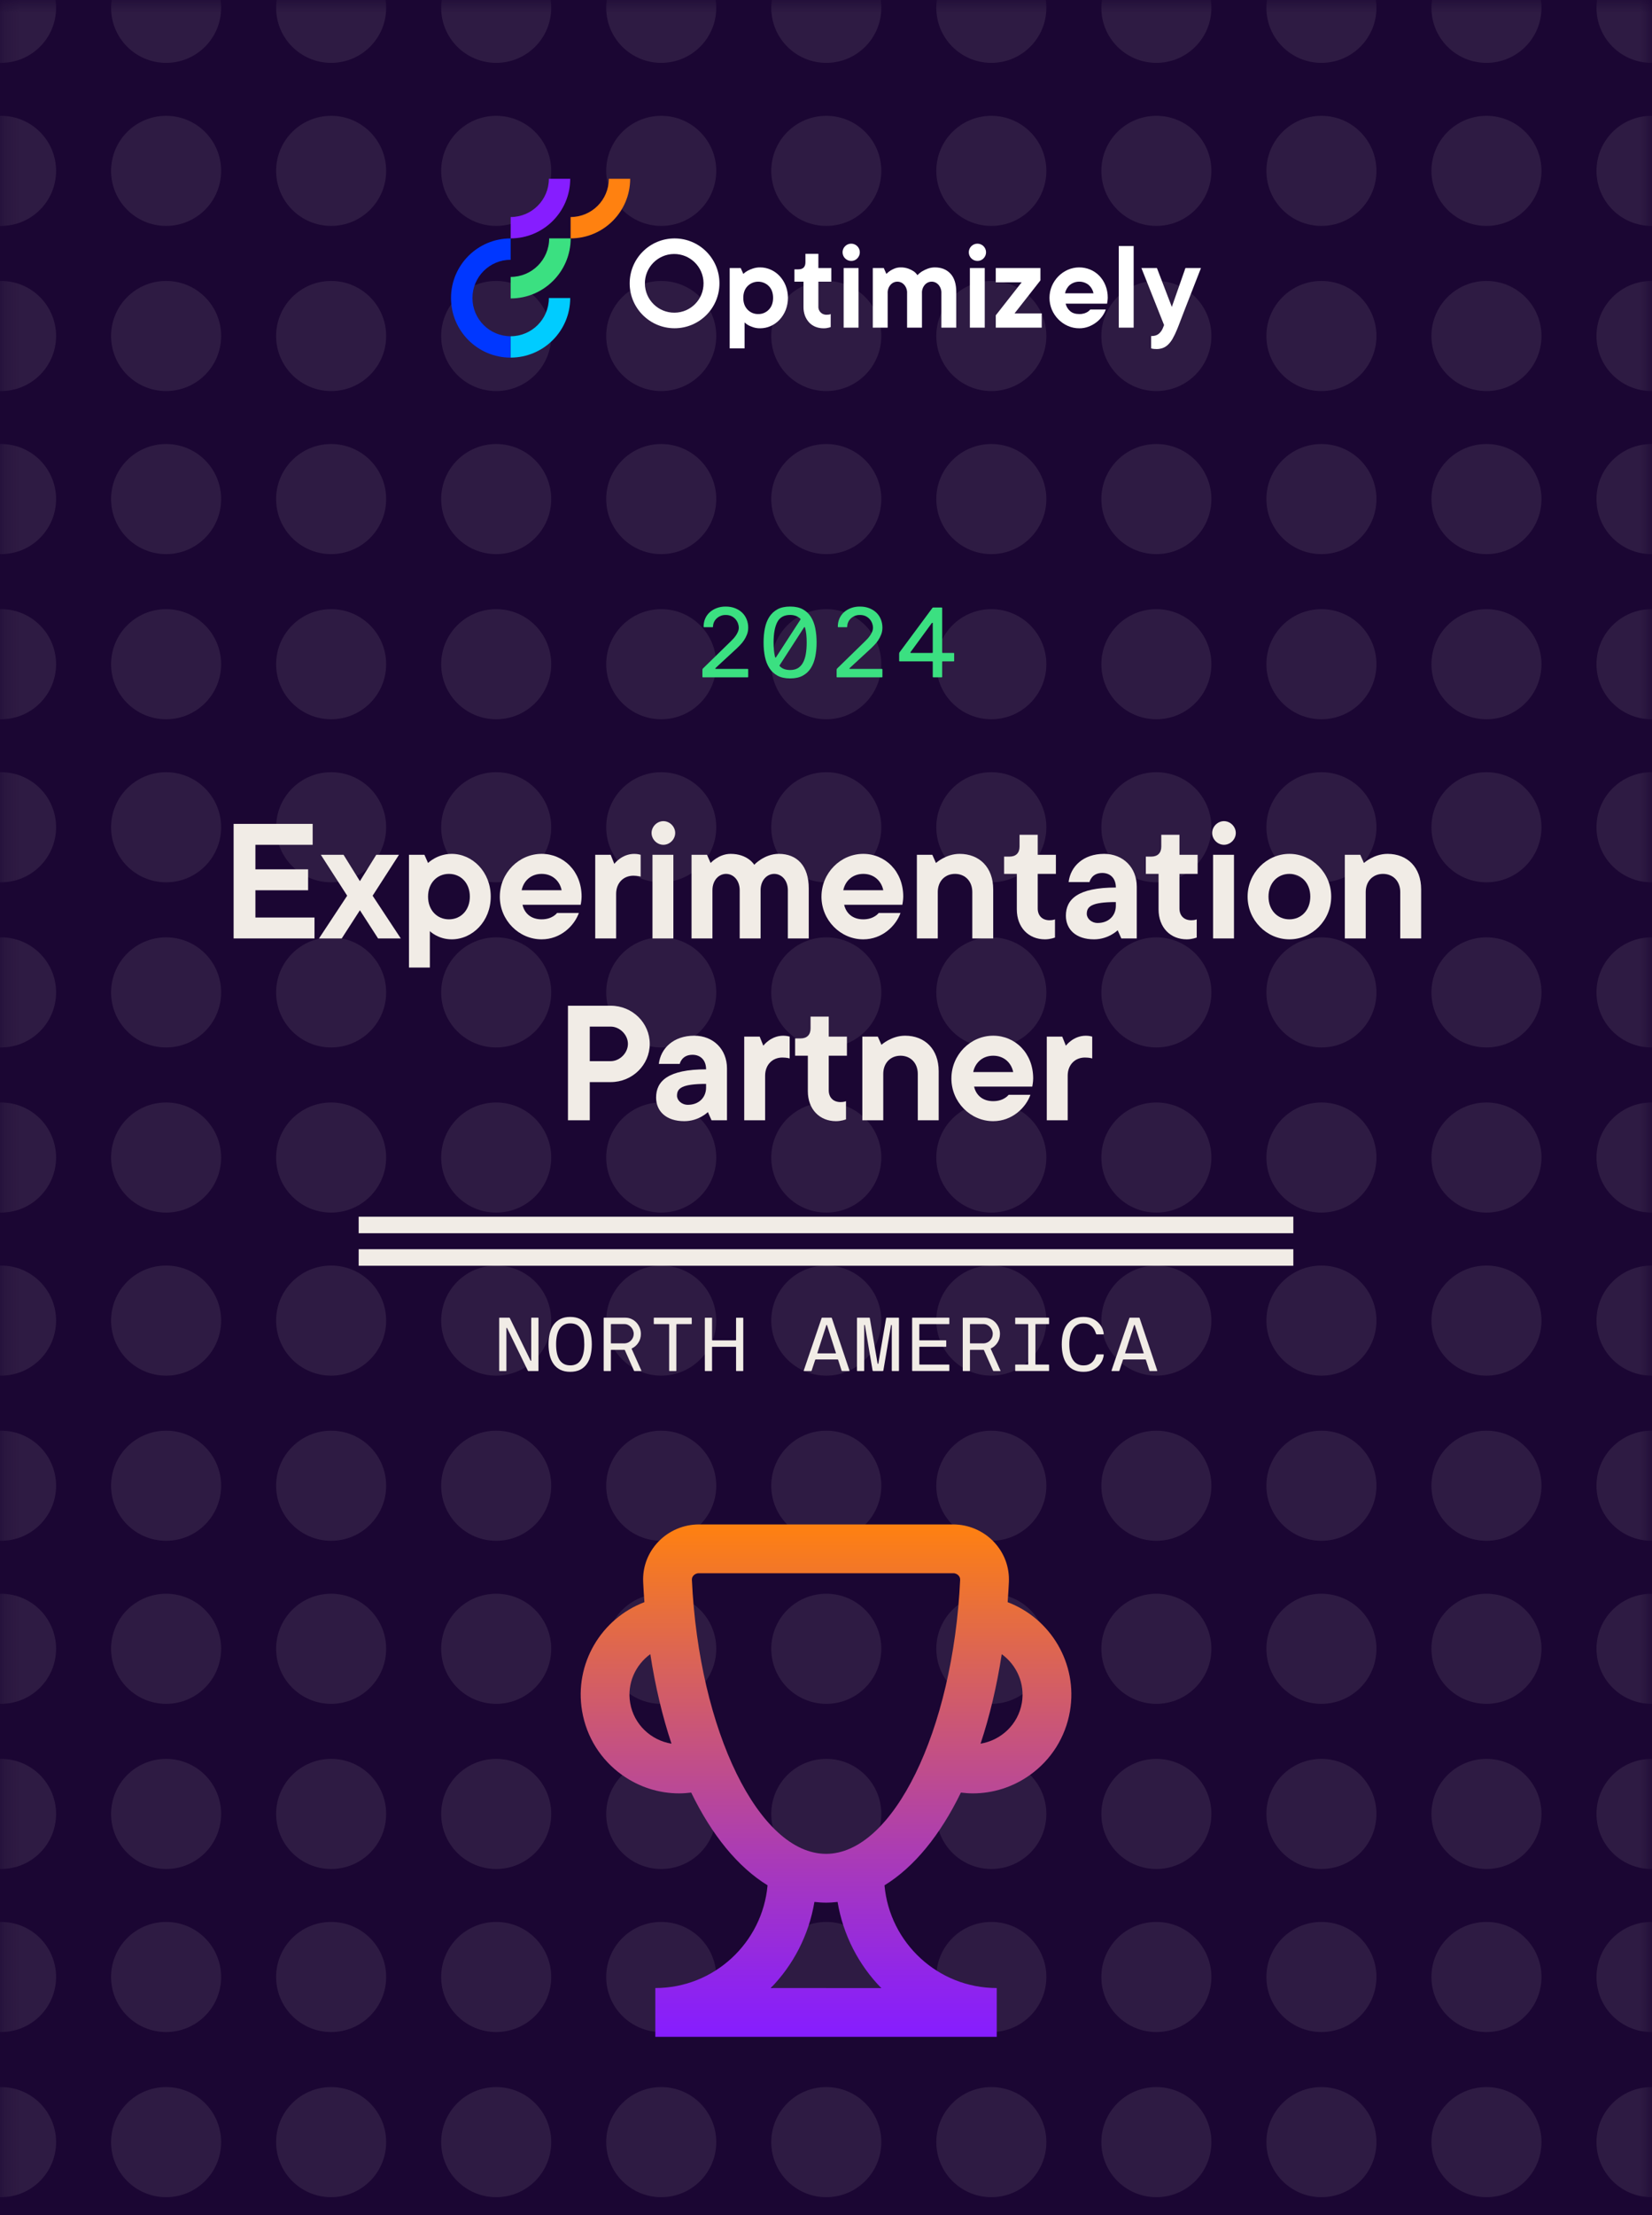 <?xml version="1.0" encoding="UTF-8"?><svg id="a" xmlns="http://www.w3.org/2000/svg" xmlns:xlink="http://www.w3.org/1999/xlink" viewBox="0 0 100 134"><rect x="0" y="0" width="100" height="134" fill="#333333" stroke="none"/><defs><linearGradient id="c" x1="50" y1="0" x2="50" y2="134" gradientTransform="translate(100 134) rotate(-180)" gradientUnits="userSpaceOnUse"><stop offset=".434" stop-color="#231f20"/><stop offset=".491" stop-color="#302c2d"/><stop offset=".598" stop-color="#535050"/><stop offset=".743" stop-color="#8b898a"/><stop offset=".919" stop-color="#d8d8d8"/><stop offset="1" stop-color="#fff"/></linearGradient><mask id="b" x="-3.266" y="-22.712" width="106.566" height="175.615" maskUnits="userSpaceOnUse"><rect x="0" width="100" height="134" transform="translate(100 134) rotate(180)" fill="url(#c)" stroke-width="0"/></mask><linearGradient id="d" x1="50" y1="123.222" x2="50" y2="92.222" gradientUnits="userSpaceOnUse"><stop offset="0" stop-color="#861dff"/><stop offset=".116" stop-color="#9025ea"/><stop offset=".353" stop-color="#aa3bb6"/><stop offset=".687" stop-color="#d45e63"/><stop offset="1" stop-color="#ff8110"/></linearGradient></defs><rect x="0" width="100" height="134" transform="translate(100 134) rotate(180)" fill="#1b0633" stroke-width="0"/><g mask="url(#b)"><g opacity=".1"><circle cx=".064" cy=".473" r="3.33" fill="#e5e0d7" stroke-width="0"/><circle cx="10.055" cy=".473" r="3.33" fill="#e5e0d7" stroke-width="0"/><circle cx="20.045" cy=".473" r="3.33" fill="#e5e0d7" stroke-width="0"/><circle cx="30.036" cy=".473" r="3.33" fill="#e5e0d7" stroke-width="0"/><circle cx="40.026" cy=".473" r="3.33" fill="#e5e0d7" stroke-width="0"/><circle cx=".064" cy="10.337" r="3.33" fill="#e5e0d7" stroke-width="0"/><circle cx=".064" cy="20.327" r="3.33" fill="#e5e0d7" stroke-width="0"/><circle cx="10.055" cy="10.337" r="3.33" fill="#e5e0d7" stroke-width="0"/><circle cx="20.045" cy="10.337" r="3.33" fill="#e5e0d7" stroke-width="0"/><circle cx="10.055" cy="20.327" r="3.33" fill="#e5e0d7" stroke-width="0"/><circle cx="20.045" cy="20.327" r="3.33" fill="#e5e0d7" stroke-width="0"/><circle cx="30.036" cy="10.337" r="3.33" fill="#e5e0d7" stroke-width="0"/><circle cx="40.026" cy="10.337" r="3.33" fill="#e5e0d7" stroke-width="0"/><circle cx="30.036" cy="20.327" r="3.33" fill="#e5e0d7" stroke-width="0"/><circle cx="40.026" cy="20.327" r="3.33" fill="#e5e0d7" stroke-width="0"/><circle cx=".064" cy="30.192" r="3.33" fill="#e5e0d7" stroke-width="0"/><circle cx=".064" cy="40.182" r="3.33" fill="#e5e0d7" stroke-width="0"/><circle cx="10.055" cy="30.192" r="3.33" fill="#e5e0d7" stroke-width="0"/><circle cx="20.045" cy="30.192" r="3.33" fill="#e5e0d7" stroke-width="0"/><circle cx="10.055" cy="40.182" r="3.33" fill="#e5e0d7" stroke-width="0"/><circle cx="20.045" cy="40.182" r="3.33" fill="#e5e0d7" stroke-width="0"/><circle cx="30.036" cy="30.192" r="3.33" fill="#e5e0d7" stroke-width="0"/><circle cx="40.026" cy="30.192" r="3.33" fill="#e5e0d7" stroke-width="0"/><circle cx="30.036" cy="40.182" r="3.33" fill="#e5e0d7" stroke-width="0"/><circle cx="40.026" cy="40.182" r="3.33" fill="#e5e0d7" stroke-width="0"/><circle cx=".064" cy="50.046" r="3.33" fill="#e5e0d7" stroke-width="0"/><circle cx="10.055" cy="50.046" r="3.33" fill="#e5e0d7" stroke-width="0"/><circle cx="20.045" cy="50.046" r="3.33" fill="#e5e0d7" stroke-width="0"/><circle cx="30.036" cy="50.046" r="3.33" fill="#e5e0d7" stroke-width="0"/><circle cx="40.026" cy="50.046" r="3.33" fill="#e5e0d7" stroke-width="0"/><circle cx="50.017" cy=".473" r="3.33" fill="#e5e0d7" stroke-width="0"/><circle cx="60.008" cy=".473" r="3.33" fill="#e5e0d7" stroke-width="0"/><circle cx="69.998" cy=".473" r="3.33" fill="#e5e0d7" stroke-width="0"/><circle cx="79.989" cy=".473" r="3.33" fill="#e5e0d7" stroke-width="0"/><circle cx="89.979" cy=".473" r="3.33" fill="#e5e0d7" stroke-width="0"/><circle cx="50.017" cy="10.337" r="3.33" fill="#e5e0d7" stroke-width="0"/><circle cx="60.008" cy="10.337" r="3.33" fill="#e5e0d7" stroke-width="0"/><circle cx="50.017" cy="20.327" r="3.33" fill="#e5e0d7" stroke-width="0"/><circle cx="60.008" cy="20.327" r="3.33" fill="#e5e0d7" stroke-width="0"/><circle cx="69.998" cy="10.337" r="3.33" fill="#e5e0d7" stroke-width="0"/><circle cx="79.989" cy="10.337" r="3.33" fill="#e5e0d7" stroke-width="0"/><circle cx="69.998" cy="20.327" r="3.33" fill="#e5e0d7" stroke-width="0"/><circle cx="79.989" cy="20.327" r="3.33" fill="#e5e0d7" stroke-width="0"/><circle cx="89.979" cy="10.337" r="3.33" fill="#e5e0d7" stroke-width="0"/><circle cx="89.979" cy="20.327" r="3.33" fill="#e5e0d7" stroke-width="0"/><circle cx="50.017" cy="30.192" r="3.33" fill="#e5e0d7" stroke-width="0"/><circle cx="60.008" cy="30.192" r="3.33" fill="#e5e0d7" stroke-width="0"/><circle cx="50.017" cy="40.182" r="3.33" fill="#e5e0d7" stroke-width="0"/><circle cx="60.008" cy="40.182" r="3.33" fill="#e5e0d7" stroke-width="0"/><circle cx="69.998" cy="30.192" r="3.33" fill="#e5e0d7" stroke-width="0"/><circle cx="79.989" cy="30.192" r="3.33" fill="#e5e0d7" stroke-width="0"/><circle cx="69.998" cy="40.182" r="3.33" fill="#e5e0d7" stroke-width="0"/><circle cx="79.989" cy="40.182" r="3.33" fill="#e5e0d7" stroke-width="0"/><circle cx="89.979" cy="30.192" r="3.33" fill="#e5e0d7" stroke-width="0"/><circle cx="89.979" cy="40.182" r="3.33" fill="#e5e0d7" stroke-width="0"/><circle cx="50.017" cy="50.046" r="3.33" fill="#e5e0d7" stroke-width="0"/><circle cx="60.008" cy="50.046" r="3.33" fill="#e5e0d7" stroke-width="0"/><circle cx="69.998" cy="50.046" r="3.33" fill="#e5e0d7" stroke-width="0"/><circle cx="79.989" cy="50.046" r="3.33" fill="#e5e0d7" stroke-width="0"/><circle cx="89.979" cy="50.046" r="3.33" fill="#e5e0d7" stroke-width="0"/><circle cx=".064" cy="60.037" r="3.33" fill="#e5e0d7" stroke-width="0"/><circle cx=".064" cy="70.027" r="3.33" fill="#e5e0d7" stroke-width="0"/><circle cx="10.055" cy="60.037" r="3.33" fill="#e5e0d7" stroke-width="0"/><circle cx="20.045" cy="60.037" r="3.33" fill="#e5e0d7" stroke-width="0"/><circle cx="10.055" cy="70.027" r="3.33" fill="#e5e0d7" stroke-width="0"/><circle cx="20.045" cy="70.027" r="3.33" fill="#e5e0d7" stroke-width="0"/><circle cx="30.036" cy="60.037" r="3.33" fill="#e5e0d7" stroke-width="0"/><circle cx="40.026" cy="60.037" r="3.33" fill="#e5e0d7" stroke-width="0"/><circle cx="30.036" cy="70.027" r="3.33" fill="#e5e0d7" stroke-width="0"/><circle cx="40.026" cy="70.027" r="3.33" fill="#e5e0d7" stroke-width="0"/><circle cx=".064" cy="79.891" r="3.33" fill="#e5e0d7" stroke-width="0"/><circle cx=".064" cy="89.882" r="3.33" fill="#e5e0d7" stroke-width="0"/><circle cx="10.055" cy="79.891" r="3.33" fill="#e5e0d7" stroke-width="0"/><circle cx="20.045" cy="79.891" r="3.33" fill="#e5e0d7" stroke-width="0"/><circle cx="10.055" cy="89.882" r="3.33" fill="#e5e0d7" stroke-width="0"/><circle cx="20.045" cy="89.882" r="3.33" fill="#e5e0d7" stroke-width="0"/><circle cx="30.036" cy="79.891" r="3.33" fill="#e5e0d7" stroke-width="0"/><circle cx="40.026" cy="79.891" r="3.33" fill="#e5e0d7" stroke-width="0"/><circle cx="30.036" cy="89.882" r="3.33" fill="#e5e0d7" stroke-width="0"/><circle cx="40.026" cy="89.882" r="3.33" fill="#e5e0d7" stroke-width="0"/><circle cx=".064" cy="99.746" r="3.33" fill="#e5e0d7" stroke-width="0"/><circle cx=".064" cy="109.737" r="3.33" fill="#e5e0d7" stroke-width="0"/><circle cx="10.055" cy="99.746" r="3.33" fill="#e5e0d7" stroke-width="0"/><circle cx="20.045" cy="99.746" r="3.33" fill="#e5e0d7" stroke-width="0"/><circle cx="10.055" cy="109.737" r="3.33" fill="#e5e0d7" stroke-width="0"/><circle cx="20.045" cy="109.737" r="3.33" fill="#e5e0d7" stroke-width="0"/><circle cx="30.036" cy="99.746" r="3.33" fill="#e5e0d7" stroke-width="0"/><circle cx="40.026" cy="99.746" r="3.33" fill="#e5e0d7" stroke-width="0"/><circle cx="30.036" cy="109.737" r="3.33" fill="#e5e0d7" stroke-width="0"/><circle cx="40.026" cy="109.737" r="3.33" fill="#e5e0d7" stroke-width="0"/><circle cx=".064" cy="119.601" r="3.33" fill="#e5e0d7" stroke-width="0"/><circle cx=".064" cy="129.591" r="3.33" fill="#e5e0d7" stroke-width="0"/><circle cx="10.055" cy="119.601" r="3.33" fill="#e5e0d7" stroke-width="0"/><circle cx="20.045" cy="119.601" r="3.33" fill="#e5e0d7" stroke-width="0"/><circle cx="10.055" cy="129.591" r="3.33" fill="#e5e0d7" stroke-width="0"/><circle cx="20.045" cy="129.591" r="3.33" fill="#e5e0d7" stroke-width="0"/><circle cx="30.036" cy="119.601" r="3.33" fill="#e5e0d7" stroke-width="0"/><circle cx="40.026" cy="119.601" r="3.33" fill="#e5e0d7" stroke-width="0"/><circle cx="30.036" cy="129.591" r="3.33" fill="#e5e0d7" stroke-width="0"/><circle cx="40.026" cy="129.591" r="3.33" fill="#e5e0d7" stroke-width="0"/><circle cx="50.017" cy="60.037" r="3.33" fill="#e5e0d7" stroke-width="0"/><circle cx="60.008" cy="60.037" r="3.33" fill="#e5e0d7" stroke-width="0"/><circle cx="50.017" cy="70.027" r="3.33" fill="#e5e0d7" stroke-width="0"/><circle cx="60.008" cy="70.027" r="3.33" fill="#e5e0d7" stroke-width="0"/><circle cx="69.998" cy="60.037" r="3.33" fill="#e5e0d7" stroke-width="0"/><circle cx="79.989" cy="60.037" r="3.33" fill="#e5e0d7" stroke-width="0"/><circle cx="69.998" cy="70.027" r="3.33" fill="#e5e0d7" stroke-width="0"/><circle cx="79.989" cy="70.027" r="3.33" fill="#e5e0d7" stroke-width="0"/><circle cx="89.979" cy="60.037" r="3.33" fill="#e5e0d7" stroke-width="0"/><circle cx="89.979" cy="70.027" r="3.33" fill="#e5e0d7" stroke-width="0"/><circle cx="50.017" cy="79.891" r="3.33" fill="#e5e0d7" stroke-width="0"/><circle cx="60.008" cy="79.891" r="3.33" fill="#e5e0d7" stroke-width="0"/><circle cx="50.017" cy="89.882" r="3.33" fill="#e5e0d7" stroke-width="0"/><circle cx="60.008" cy="89.882" r="3.33" fill="#e5e0d7" stroke-width="0"/><circle cx="69.998" cy="79.891" r="3.33" fill="#e5e0d7" stroke-width="0"/><circle cx="79.989" cy="79.891" r="3.33" fill="#e5e0d7" stroke-width="0"/><circle cx="69.998" cy="89.882" r="3.33" fill="#e5e0d7" stroke-width="0"/><circle cx="79.989" cy="89.882" r="3.33" fill="#e5e0d7" stroke-width="0"/><circle cx="89.979" cy="79.891" r="3.33" fill="#e5e0d7" stroke-width="0"/><circle cx="89.979" cy="89.882" r="3.33" fill="#e5e0d7" stroke-width="0"/><circle cx="50.017" cy="99.746" r="3.33" fill="#e5e0d7" stroke-width="0"/><circle cx="60.008" cy="99.746" r="3.33" fill="#e5e0d7" stroke-width="0"/><circle cx="50.017" cy="109.737" r="3.33" fill="#e5e0d7" stroke-width="0"/><circle cx="60.008" cy="109.737" r="3.33" fill="#e5e0d7" stroke-width="0"/><circle cx="69.998" cy="99.746" r="3.33" fill="#e5e0d7" stroke-width="0"/><circle cx="79.989" cy="99.746" r="3.33" fill="#e5e0d7" stroke-width="0"/><circle cx="69.998" cy="109.737" r="3.33" fill="#e5e0d7" stroke-width="0"/><circle cx="79.989" cy="109.737" r="3.33" fill="#e5e0d7" stroke-width="0"/><circle cx="89.979" cy="99.746" r="3.33" fill="#e5e0d7" stroke-width="0"/><circle cx="89.979" cy="109.737" r="3.33" fill="#e5e0d7" stroke-width="0"/><circle cx="50.017" cy="119.601" r="3.33" fill="#e5e0d7" stroke-width="0"/><circle cx="60.008" cy="119.601" r="3.33" fill="#e5e0d7" stroke-width="0"/><circle cx="50.017" cy="129.591" r="3.33" fill="#e5e0d7" stroke-width="0"/><circle cx="60.008" cy="129.591" r="3.33" fill="#e5e0d7" stroke-width="0"/><circle cx="69.998" cy="119.601" r="3.33" fill="#e5e0d7" stroke-width="0"/><circle cx="79.989" cy="119.601" r="3.33" fill="#e5e0d7" stroke-width="0"/><circle cx="69.998" cy="129.591" r="3.33" fill="#e5e0d7" stroke-width="0"/><circle cx="79.989" cy="129.591" r="3.33" fill="#e5e0d7" stroke-width="0"/><circle cx="89.979" cy="119.601" r="3.33" fill="#e5e0d7" stroke-width="0"/><circle cx="89.979" cy="129.591" r="3.33" fill="#e5e0d7" stroke-width="0"/><circle cx="99.97" cy=".473" r="3.33" fill="#e5e0d7" stroke-width="0"/><circle cx="99.97" cy="10.337" r="3.33" fill="#e5e0d7" stroke-width="0"/><circle cx="99.97" cy="20.327" r="3.33" fill="#e5e0d7" stroke-width="0"/><circle cx="99.97" cy="30.192" r="3.33" fill="#e5e0d7" stroke-width="0"/><circle cx="99.97" cy="40.182" r="3.33" fill="#e5e0d7" stroke-width="0"/><circle cx="99.97" cy="50.046" r="3.33" fill="#e5e0d7" stroke-width="0"/><circle cx="99.97" cy="60.037" r="3.33" fill="#e5e0d7" stroke-width="0"/><circle cx="99.97" cy="70.027" r="3.33" fill="#e5e0d7" stroke-width="0"/><circle cx="99.97" cy="79.891" r="3.33" fill="#e5e0d7" stroke-width="0"/><circle cx="99.97" cy="89.882" r="3.33" fill="#e5e0d7" stroke-width="0"/><circle cx="99.97" cy="99.746" r="3.33" fill="#e5e0d7" stroke-width="0"/><circle cx="99.97" cy="109.737" r="3.33" fill="#e5e0d7" stroke-width="0"/><circle cx="99.97" cy="119.601" r="3.33" fill="#e5e0d7" stroke-width="0"/><circle cx="99.97" cy="129.591" r="3.33" fill="#e5e0d7" stroke-width="0"/></g></g><path d="M30.912,16.753v1.302c2.005-.002,3.631-1.627,3.633-3.633h-1.302c-.001,1.287-1.044,2.329-2.331,2.331Z" fill="#3be081" stroke-width="0"/><path d="M30.912,20.342c-1.278,0-2.313-1.036-2.313-2.313s1.036-2.313,2.313-2.313v-1.292c-1.991-.003-3.608,1.609-3.611,3.6-.003,1.991,1.609,3.608,3.6,3.611.003,0,.007,0,.01,0v-1.292Z" fill="#0037ff" stroke-width="0"/><path d="M30.912,20.342v1.292c1.99-.002,3.603-1.615,3.605-3.605h-1.292c-.001,1.277-1.036,2.312-2.313,2.313Z" fill="#0cf" stroke-width="0"/><path d="M30.912,13.13v1.292c1.99-.002,3.603-1.615,3.605-3.605h-1.292c-.001,1.277-1.036,2.312-2.313,2.313Z" fill="#861dff" stroke-width="0"/><path d="M34.541,13.13v1.292c1.99-.002,3.603-1.615,3.605-3.605h-1.292c-.001,1.277-1.036,2.312-2.313,2.313Z" fill="#ff8110" stroke-width="0"/><path d="M44.171,16.216h.666l.157.353c.083-.076.175-.142.274-.196.103-.053.211-.098.321-.133.137-.043.28-.065.423-.063.222-.001.441.046.643.137.203.091.385.221.537.384.158.17.283.368.368.584.183.474.183.999,0,1.473-.086.216-.211.414-.368.584-.151.163-.334.293-.537.384-.202.091-.421.138-.643.137-.134.002-.268-.016-.396-.055-.101-.032-.199-.071-.294-.118-.091-.05-.175-.11-.251-.18v1.567h-.901v-4.859ZM45.895,18.999c.242.006.475-.091.643-.266.173-.178.259-.415.259-.713,0-.298-.086-.536-.259-.713-.354-.355-.929-.355-1.284-.001-0.0 0-.001.001-.001.001-.173.178-.259.415-.259.713s.086.535.259.713c.167.175.4.272.643.266h0Z" fill="#fff" stroke-width="0"/><path d="M49.853,19.861c-.168.002-.334-.029-.49-.09-.146-.058-.277-.148-.384-.263-.109-.118-.194-.257-.251-.407-.062-.171-.093-.351-.09-.533v-1.528h-.549v-.745h.235c.287,0,.431-.144.431-.431v-.509h.784v.862h.784v.823h-.784v1.489c-.021.261.174.489.435.51.025.002.05.002.075,0,.042,0,.076-.001.102-.004.024-.002.047-.006.071-.012.022-.005.043-.013.063-.023v.784c-.04.017-.082.03-.125.039-.1.028-.202.041-.306.039Z" fill="#fff" stroke-width="0"/><path d="M51.538,15.785c-.288.007-.528-.221-.535-.509s.221-.528.509-.535c.288-.007.528.221.535.509.004.143-.052.281-.153.382-.093.098-.222.153-.357.153ZM51.068,16.216h.901v3.605h-.901v-3.605Z" fill="#fff" stroke-width="0"/><path d="M52.831,16.216h.666l.157.353c.074-.074.155-.139.243-.196.084-.053.174-.097.266-.133.113-.043.232-.064.353-.063.16-.004.319.022.47.075.113.041.221.095.321.161.09.063.167.143.227.235.086-.091.184-.17.29-.235.107-.064.22-.118.337-.161.138-.051.284-.076.431-.075.392,0,.705.125.94.376.235.251.353.622.353,1.113v2.155h-.901v-2.077c.011-.189-.052-.374-.176-.517-.197-.227-.54-.252-.767-.056-.02.017-.038.036-.056.056-.124.143-.187.328-.176.517v2.077h-.901v-2.077c.011-.189-.052-.374-.176-.517-.197-.227-.54-.252-.767-.056-.02.017-.038.036-.056.056-.124.143-.187.328-.176.517v2.077h-.901v-3.605Z" fill="#fff" stroke-width="0"/><path d="M59.179,15.785c-.288.007-.528-.221-.535-.509s.221-.528.509-.535c.288-.007.528.221.535.509.004.143-.052.281-.153.382-.093.098-.222.153-.357.153ZM58.709,16.216h.901v3.605h-.901v-3.605Z" fill="#fff" stroke-width="0"/><path d="M60.276,19.077l1.567-1.998h-1.567v-.862h2.704v.745l-1.567,1.998h1.646v.862h-2.782v-.745Z" fill="#fff" stroke-width="0"/><path d="M65.331,19.861c-.239.001-.475-.048-.694-.145-.214-.095-.408-.229-.572-.396-.166-.169-.299-.367-.392-.584-.193-.459-.193-.976,0-1.434.093-.217.226-.415.392-.584.164-.167.358-.301.572-.396.433-.189.924-.193,1.36-.012.206.087.393.215.549.376.161.169.287.367.372.584.094.238.14.493.137.749,0,.041-.003.081-.008.121-.005.039-.01.077-.016.114-.005.042-.011.081-.016.118h-2.508c.039.173.133.33.267.447.136.12.321.18.556.18.102.003.204-.011.302-.039.073-.022.143-.054.208-.094.059-.039.112-.086.157-.141h.94c-.052.145-.125.283-.216.408-.099.138-.218.261-.353.364-.143.11-.302.198-.47.262-.181.069-.374.104-.568.102ZM66.193,17.745c-.039-.194-.139-.369-.286-.502-.336-.272-.816-.272-1.152,0-.147.132-.247.308-.286.502h1.724Z" fill="#fff" stroke-width="0"/><path d="M67.722,14.884h.901v4.937h-.901v-4.937Z" fill="#fff" stroke-width="0"/><path d="M69.994,21.115c-.042,0-.082-.001-.121-.004-.033-.002-.066-.006-.098-.012-.032-.004-.064-.012-.094-.023v-.745c.199,0,.351-.044.458-.133.108-.091.193-.206.247-.337l.078-.196-1.371-3.448h.94l.901,2.351.823-2.351h.94c-.256.658-.489,1.254-.698,1.787-.089.23-.176.455-.263.674-.086.219-.163.419-.231.6-.068.18-.125.331-.173.451-.047.12-.076.191-.086.212-.076.187-.163.369-.262.545-.075.134-.169.257-.278.364-.092.089-.201.159-.321.204-.126.044-.259.065-.392.063Z" fill="#fff" stroke-width="0"/><path d="M40.833,14.424c-1.501,0-2.717,1.217-2.717,2.717s1.217,2.717,2.717,2.717,2.717-1.217,2.717-2.717c0-1.501-1.217-2.717-2.717-2.717h-0ZM40.833,18.916c-.98.011-1.784-.774-1.796-1.754-.011-.98.774-1.784,1.754-1.796.98-.011,1.784.774,1.796,1.754 0.0.007 0.0.014 0.0.021.006.975-.78,1.769-1.755,1.775Z" fill="#fff" stroke-width="0"/><path d="M42.519,40.527c0-.008.002-.021.006-.039s.01-.031.018-.039l1.668-1.626c.032-.032.077-.077.135-.136.058-.058.115-.125.171-.201.056-.075.104-.158.144-.248.04-.09.06-.182.06-.273,0-.076-.016-.158-.048-.249-.032-.09-.08-.173-.144-.249s-.146-.139-.246-.189c-.1-.049-.22-.074-.36-.074-.116,0-.22.02-.312.061-.092.039-.172.092-.24.158-.068.066-.12.141-.156.225s-.054.172-.054.265c0,.021-.01.03-.03.03h-.51c-.02,0-.03-.01-.03-.03,0-.181.033-.345.099-.495s.159-.277.279-.384c.12-.106.261-.188.423-.249.162-.061.339-.09.531-.09.216,0,.409.033.579.102s.313.159.429.273c.116.113.205.248.267.404s.093.32.093.492c0,.152-.025.293-.075.42-.05.129-.11.244-.18.348-.07.104-.143.195-.219.273s-.14.143-.192.195l-1.32,1.218c-.008.009-.011.019-.009.03s.013.018.033.018h1.932c.02,0,.03.01.03.03v.45c0,.02-.01.029-.03.029h-2.712c-.02,0-.03-.01-.03-.029v-.42Z" fill="#3be081" stroke-width="0"/><path d="M49.431,38.865c0,.309-.027.595-.081.861-.054.266-.143.496-.267.692s-.288.349-.492.459c-.204.11-.458.165-.762.165-.304,0-.558-.055-.762-.165s-.369-.263-.495-.459-.216-.427-.27-.692c-.054-.267-.081-.553-.081-.861s.027-.596.081-.861c.054-.266.144-.496.27-.689.126-.194.291-.346.495-.457.204-.109.458-.164.762-.164.304,0,.558.055.762.164.204.111.368.263.492.457.124.193.213.424.267.689.054.266.081.553.081.861ZM46.827,38.865c0,.348.03.645.09.888.004.017.013.025.027.027s.025-.005.033-.021l1.476-2.275c.012-.02.01-.037-.006-.053-.164-.152-.37-.229-.618-.229-.368,0-.627.145-.777.432-.15.288-.225.698-.225,1.23ZM48.831,38.865c0-.18-.008-.344-.024-.492-.016-.148-.042-.284-.078-.408-.016-.035-.036-.037-.06-.006l-1.476,2.286c-.012.021-.01.038.006.054.148.156.358.234.63.234.184,0,.339-.037.465-.111s.229-.183.309-.326c.08-.145.138-.32.174-.525.036-.206.054-.441.054-.705Z" fill="#3be081" stroke-width="0"/><path d="M50.643,40.527c0-.008.002-.021.006-.039s.01-.031.018-.039l1.668-1.626c.032-.032.077-.077.135-.136.058-.058.115-.125.171-.201.056-.075.104-.158.144-.248.04-.09.06-.182.06-.273,0-.076-.016-.158-.048-.249-.032-.09-.08-.173-.144-.249s-.146-.139-.246-.189c-.1-.049-.22-.074-.36-.074-.116,0-.22.02-.312.061-.092.039-.172.092-.24.158-.068.066-.12.141-.156.225s-.054.172-.054.265c0,.021-.01.03-.03.03h-.51c-.02,0-.03-.01-.03-.03,0-.181.033-.345.099-.495s.159-.277.279-.384c.12-.106.261-.188.423-.249.162-.061.339-.09.531-.09.216,0,.409.033.579.102s.313.159.429.273c.116.113.205.248.267.404s.093.32.093.492c0,.152-.025.293-.075.42-.05.129-.11.244-.18.348-.07.104-.143.195-.219.273s-.14.143-.192.195l-1.32,1.218c-.008.009-.011.019-.009.03s.013.018.033.018h1.932c.02,0,.03.01.03.03v.45c0,.02-.01.029-.03.029h-2.712c-.02,0-.03-.01-.03-.029v-.42Z" fill="#3be081" stroke-width="0"/><path d="M57.002,36.753c.02,0,.03.011.03.03v2.688c0,.021.01.03.03.03h.666c.02,0,.03.011.03.03v.449c0,.021-.01.031-.03.031h-.666c-.02,0-.03.01-.03.029v.906c0,.02-.01.029-.03.029h-.51c-.02,0-.03-.01-.03-.029v-.906c0-.02-.01-.029-.03-.029h-1.974c-.02,0-.03-.011-.03-.031v-.42c0-.031.002-.053.006-.062s.008-.02.012-.027l1.992-2.688c.008-.016.018-.025.03-.027.012-.002.022-.003.03-.003h.504ZM55.112,39.459c-.008.008-.008.018,0,.027.008.01.018.015.03.015h1.29c.02,0,.03-.01.03-.03v-1.77c0-.016-.008-.023-.024-.023s-.028.006-.036.018l-1.29,1.764Z" fill="#3be081" stroke-width="0"/><path d="M60.995,96.927c.03-.401.056-.806.075-1.215.043-.91-.283-1.777-.916-2.441-.636-.666-1.53-1.048-2.454-1.048h-15.396c-.925,0-1.819.382-2.455,1.048-.634.664-.959,1.531-.916,2.44.019.41.045.814.075,1.215-2.615.992-4.258,3.727-3.773,6.586.267,1.574,1.13,2.951,2.433,3.876,1.023.727,2.22,1.106,3.449,1.106.24,0,.482-.02.723-.049,1.246,2.568,2.825,4.506,4.622,5.61-.31,3.478-3.237,6.215-6.794,6.215v2.952h20.667v-2.952c-3.557,0-6.484-2.736-6.794-6.214,1.798-1.105,3.377-3.043,4.624-5.611.241.029.481.049.721.049,1.229,0,2.426-.38,3.449-1.106,1.302-.925,2.166-2.301,2.433-3.876.484-2.858-1.158-5.593-3.771-6.585ZM38.145,103.019c-.198-1.172.317-2.294,1.22-2.949.3,1.952.734,3.769,1.282,5.417-1.241-.203-2.28-1.161-2.502-2.468ZM50,120.27h-3.345c1.365-1.397,2.308-3.201,2.644-5.21.232.026.466.044.702.044.235,0,.469-.018.7-.043.336,2.009,1.279,3.813,2.644,5.21h-3.345ZM50.001,112.151c-4.049,0-7.692-7.437-8.119-16.578-.006-.123.053-.212.103-.264.048-.05.153-.134.319-.134h15.396c.166,0,.27.084.318.134.05.053.109.141.103.265-.427,9.141-4.071,16.578-8.119,16.578ZM61.855,103.019c-.222,1.307-1.26,2.262-2.499,2.467.548-1.647.982-3.463,1.282-5.414.902.655,1.416,1.776,1.218,2.947Z" fill="url(#d)" stroke-width="0"/><path d="M14.141,49.842h4.786v1.265h-3.466v1.485h3.19v1.266h-3.19v1.649h3.576v1.266h-4.896v-6.931Z" fill="#f1ece6" stroke-width="0"/><path d="M21.016,54.188l-1.595-2.476h1.375l.99,1.595.99-1.595h1.375l-1.595,2.476,1.705,2.585h-1.375l-1.1-1.705-1.101,1.705h-1.375l1.705-2.585Z" fill="#f1ece6" stroke-width="0"/><path d="M24.756,51.712h.935l.22.495s.55-.551,1.43-.551c1.265,0,2.365,1.101,2.365,2.586s-1.1,2.585-2.365,2.585c-.825,0-1.32-.495-1.32-.495v2.201h-1.265v-6.821ZM28.441,54.242c0-.825-.55-1.375-1.265-1.375-.715,0-1.265.55-1.265,1.375s.55,1.375,1.265,1.375c.715,0,1.265-.55,1.265-1.375Z" fill="#f1ece6" stroke-width="0"/><path d="M30.256,54.242c0-1.431,1.155-2.586,2.53-2.586,1.32,0,2.42,1.046,2.42,2.586,0,.22-.055.495-.055.495h-3.521c.11.495.495.88,1.155.88s.935-.385.935-.385h1.32c-.275.77-1.1,1.595-2.255,1.595-1.375,0-2.53-1.155-2.53-2.585ZM33.997,53.857c-.11-.551-.55-.99-1.21-.99s-1.1.439-1.21.99h2.42Z" fill="#f1ece6" stroke-width="0"/><path d="M36.031,51.712h.935l.22.55s.44-.605,1.21-.605c.22,0,.385.056.385.056v1.32s-.165-.056-.44-.056c-.605,0-1.045.44-1.045,1.101v2.695h-1.265v-5.061Z" fill="#f1ece6" stroke-width="0"/><path d="M39.441,50.392c0-.385.33-.715.715-.715.385,0,.715.33.715.715s-.33.715-.715.715c-.385,0-.715-.33-.715-.715ZM39.496,51.712h1.265v5.061h-1.265v-5.061Z" fill="#f1ece6" stroke-width="0"/><path d="M41.861,51.712h.935l.22.495s.495-.551,1.21-.551c1.045,0,1.43.66,1.43.66,0,0,.605-.66,1.485-.66,1.1,0,1.815.716,1.815,2.091v3.025h-1.265v-2.915c0-.605-.385-.99-.825-.99s-.825.385-.825.99v2.915h-1.265v-2.915c0-.605-.385-.99-.825-.99s-.825.385-.825.99v2.915h-1.265v-5.061Z" fill="#f1ece6" stroke-width="0"/><path d="M49.726,54.242c0-1.431,1.155-2.586,2.53-2.586,1.32,0,2.42,1.046,2.42,2.586,0,.22-.055.495-.055.495h-3.521c.11.495.495.88,1.155.88s.935-.385.935-.385h1.32c-.275.77-1.1,1.595-2.255,1.595-1.375,0-2.53-1.155-2.53-2.585ZM53.467,53.857c-.11-.551-.55-.99-1.21-.99s-1.1.439-1.21.99h2.42Z" fill="#f1ece6" stroke-width="0"/><path d="M55.501,51.712h.935l.22.495s.605-.551,1.43-.551c1.21,0,2.035.825,2.035,2.146v2.971h-1.265v-2.806c0-.66-.44-1.1-1.045-1.1s-1.045.439-1.045,1.1v2.806h-1.265v-5.061Z" fill="#f1ece6" stroke-width="0"/><path d="M61.551,55.012v-2.145h-.77v-1.046h.33c.385,0,.605-.22.605-.604v-.715h1.1v1.21h1.1v1.155h-1.1v2.09c0,.44.275.715.715.715.22,0,.33-.055.33-.055v1.101s-.275.109-.605.109c-.99,0-1.705-.715-1.705-1.815Z" fill="#f1ece6" stroke-width="0"/><path d="M64.521,55.397c0-.99.715-1.705,3.025-1.705,0-.551-.33-.881-.825-.881-.66,0-.77.551-.77.551h-1.265c.11-.936.88-1.706,2.145-1.706,1.155,0,1.98.825,1.98,1.98v3.136h-.935l-.22-.495s-.55.55-1.43.55c-1.1,0-1.705-.604-1.705-1.43ZM67.546,54.792v-.22c-1.485,0-1.76.275-1.76.715,0,.275.275.55.66.55.66,0,1.1-.439,1.1-1.045Z" fill="#f1ece6" stroke-width="0"/><path d="M70.131,55.012v-2.145h-.77v-1.046h.33c.385,0,.605-.22.605-.604v-.715h1.1v1.21h1.1v1.155h-1.1v2.09c0,.44.275.715.715.715.22,0,.33-.055.33-.055v1.101s-.275.109-.605.109c-.99,0-1.705-.715-1.705-1.815Z" fill="#f1ece6" stroke-width="0"/><path d="M73.376,50.392c0-.385.33-.715.715-.715s.715.33.715.715-.33.715-.715.715-.715-.33-.715-.715ZM73.431,51.712h1.265v5.061h-1.265v-5.061Z" fill="#f1ece6" stroke-width="0"/><path d="M75.521,54.242c0-1.431,1.155-2.586,2.53-2.586,1.375,0,2.53,1.155,2.53,2.586,0,1.43-1.155,2.585-2.53,2.585-1.375,0-2.53-1.155-2.53-2.585ZM79.316,54.242c0-.825-.55-1.375-1.265-1.375-.715,0-1.265.55-1.265,1.375s.55,1.375,1.265,1.375c.715,0,1.265-.55,1.265-1.375Z" fill="#f1ece6" stroke-width="0"/><path d="M81.406,51.712h.935l.22.495s.605-.551,1.43-.551c1.21,0,2.035.825,2.035,2.146v2.971h-1.265v-2.806c0-.66-.44-1.1-1.045-1.1s-1.045.439-1.045,1.1v2.806h-1.265v-5.061Z" fill="#f1ece6" stroke-width="0"/><path d="M34.38,60.842h2.585c1.32,0,2.366,1.045,2.366,2.31,0,1.266-1.045,2.311-2.366,2.311h-1.265v2.311h-1.32v-6.931ZM36.965,64.197c.55,0,1.045-.495,1.045-1.046,0-.55-.495-1.045-1.045-1.045h-1.265v2.091h1.265Z" fill="#f1ece6" stroke-width="0"/><path d="M39.716,66.397c0-.99.715-1.705,3.025-1.705,0-.551-.33-.881-.825-.881-.66,0-.77.551-.77.551h-1.265c.11-.936.88-1.706,2.145-1.706,1.155,0,1.98.825,1.98,1.98v3.136h-.935l-.22-.495s-.55.55-1.43.55c-1.1,0-1.705-.604-1.705-1.43ZM42.741,65.792v-.22c-1.485,0-1.76.275-1.76.715,0,.275.275.55.66.55.66,0,1.1-.439,1.1-1.045Z" fill="#f1ece6" stroke-width="0"/><path d="M45.05,62.712h.935l.22.55s.44-.605,1.21-.605c.22,0,.385.056.385.056v1.32s-.165-.056-.44-.056c-.605,0-1.045.44-1.045,1.101v2.695h-1.265v-5.061Z" fill="#f1ece6" stroke-width="0"/><path d="M48.901,66.012v-2.145h-.77v-1.046h.33c.385,0,.605-.22.605-.604v-.715h1.1v1.21h1.1v1.155h-1.1v2.09c0,.44.275.715.715.715.22,0,.33-.055.33-.055v1.101s-.275.109-.605.109c-.99,0-1.705-.715-1.705-1.815Z" fill="#f1ece6" stroke-width="0"/><path d="M52.201,62.712h.935l.22.495s.605-.551,1.43-.551c1.21,0,2.035.825,2.035,2.146v2.971h-1.265v-2.806c0-.66-.44-1.1-1.045-1.1s-1.045.439-1.045,1.1v2.806h-1.265v-5.061Z" fill="#f1ece6" stroke-width="0"/><path d="M57.591,65.242c0-1.431,1.155-2.586,2.53-2.586,1.32,0,2.42,1.046,2.42,2.586,0,.22-.055.495-.055.495h-3.521c.11.495.495.88,1.155.88s.935-.385.935-.385h1.32c-.275.77-1.1,1.595-2.255,1.595-1.375,0-2.53-1.155-2.53-2.585ZM61.332,64.857c-.11-.551-.55-.99-1.21-.99s-1.1.439-1.21.99h2.42Z" fill="#f1ece6" stroke-width="0"/><path d="M63.365,62.712h.935l.22.55s.44-.605,1.21-.605c.22,0,.385.056.385.056v1.32s-.165-.056-.44-.056c-.605,0-1.045.44-1.045,1.101v2.695h-1.265v-5.061Z" fill="#f1ece6" stroke-width="0"/><line x1="21.711" y1="74.107" x2="78.289" y2="74.107" fill="none" stroke="#f1ece6" stroke-miterlimit="10"/><line x1="21.711" y1="76.073" x2="78.289" y2="76.073" fill="none" stroke="#f1ece6" stroke-miterlimit="10"/><path d="M32.572,79.716c.015,0,.023.007.023.022v3.184c0,.015-.008.022-.023.022h-.583c-.016,0-.028-.008-.037-.022l-1.252-2.569c-.006-.015-.015-.021-.027-.021-.012.002-.019.01-.019.025v2.564c0,.015-.007.022-.023.022h-.39c-.015,0-.023-.008-.023-.022v-3.184c0-.016.008-.022.023-.022h.587c.012,0,.023.007.032.022l1.252,2.568c.006.016.016.022.028.021.012-.001.018-.01.018-.025v-2.563c0-.016.008-.022.023-.022h.39Z" fill="#f1ece6" stroke-width="0"/><path d="M35.823,81.33c0,.244-.025.469-.076.672-.05.203-.128.378-.234.525-.105.146-.241.261-.406.342-.165.08-.362.121-.592.121-.229,0-.426-.041-.591-.121-.166-.081-.301-.195-.408-.342-.107-.147-.186-.322-.236-.525s-.076-.428-.076-.672c0-.242.025-.464.076-.668.05-.203.129-.378.236-.524.107-.147.243-.262.408-.345.165-.082.362-.123.591-.123.229,0,.427.041.592.123.165.083.3.197.406.345.105.146.184.321.234.524.051.204.076.426.076.668ZM34.516,82.601c.297,0,.513-.112.649-.337.136-.226.204-.536.204-.934,0-.199-.014-.377-.043-.534-.029-.158-.077-.291-.145-.399s-.155-.191-.264-.25c-.108-.058-.242-.087-.401-.087-.15,0-.278.029-.385.087-.107.059-.195.142-.264.25s-.12.241-.154.399c-.033.157-.05.335-.05.534,0,.198.017.377.05.534.034.157.085.29.154.399.069.108.157.191.264.25.107.058.235.087.385.087Z" fill="#f1ece6" stroke-width="0"/><path d="M36.543,79.738c0-.016.007-.022.023-.022h1.293c.125,0,.245.024.357.075.113.051.213.12.298.209s.154.192.204.312.076.248.076.386c0,.201-.051.38-.154.534s-.233.269-.392.342c-.012.006-.015.017-.009.032l.587,1.316c.006.015-.002.022-.023.022h-.381c-.006,0-.014-.001-.023-.002-.009-.002-.017-.009-.023-.021l-.55-1.239c-.006-.015-.017-.022-.032-.022h-.793c-.015,0-.023.008-.023.022v1.239c0,.015-.007.022-.023.022h-.39c-.016,0-.023-.008-.023-.022v-3.184ZM37.002,80.105c-.015,0-.023.008-.023.022v1.119c0,.016.008.023.023.023h.821c.07-.003.137-.021.202-.051.064-.03.122-.071.172-.124.05-.052.09-.111.119-.179.029-.067.044-.141.044-.22,0-.08-.016-.155-.046-.228-.031-.071-.072-.135-.124-.188-.052-.054-.111-.097-.177-.129-.065-.032-.135-.048-.208-.048h-.803Z" fill="#f1ece6" stroke-width="0"/><path d="M40.506,80.124c-.006-.013-.014-.019-.023-.019h-.885c-.016,0-.023-.008-.023-.023v-.344c0-.016.007-.022.023-.022h2.252c.015,0,.023.007.023.022v.344c0,.016-.008.023-.023.023h-.885c-.016,0-.023.008-.023.022v2.794c0,.015-.008.022-.023.022h-.39c-.015,0-.023-.008-.023-.022v-2.798Z" fill="#f1ece6" stroke-width="0"/><path d="M44.969,79.716c.015,0,.023.007.023.022v3.184c0,.015-.008.022-.023.022h-.39c-.015,0-.023-.008-.023-.022v-1.422c0-.016-.007-.023-.023-.023h-1.408c-.016,0-.023.006-.023.019v1.427c0,.015-.008.022-.023.022h-.39c-.015,0-.023-.008-.023-.022v-3.184c0-.016.008-.022.023-.022h.39c.015,0,.023.007.023.022v1.325c0,.016.007.023.023.023h1.408c.016,0,.023-.008.023-.023v-1.325c0-.016.008-.022.023-.022h.39Z" fill="#f1ece6" stroke-width="0"/><path d="M50.326,79.716c.012,0,.021.007.027.022l1.069,3.179c.006.019-.002.027-.023.027h-.431c-.009,0-.017-.008-.023-.022l-.211-.656c-.003-.016-.014-.023-.032-.023h-1.33c-.012,0-.021.008-.027.023l-.216.656c-.006.015-.014.022-.023.022h-.431c-.021,0-.029-.009-.023-.027l1.083-3.179c.006-.016.015-.022.027-.022h.564ZM50.578,81.876c.021,0,.029-.01.023-.027l-.537-1.675c-.006-.015-.014-.022-.023-.022-.009,0-.017.008-.023.022l-.541,1.675c-.006.018.001.027.023.027h1.078Z" fill="#f1ece6" stroke-width="0"/><path d="M53.642,79.738c.003-.016.014-.022.032-.022h.72c.016,0,.023.007.023.022v3.184c0,.015-.007.022-.023.022h-.39c-.016,0-.023-.008-.023-.022v-2.743c0-.016-.007-.023-.021-.025-.014-.001-.022.007-.025.025l-.463,2.733c-.003.021-.015.032-.037.032h-.578c-.021,0-.034-.011-.037-.032l-.463-2.733c-.003-.019-.012-.026-.025-.025-.014.002-.021.01-.021.025v2.743c0,.015-.008.022-.023.022h-.39c-.015,0-.023-.008-.023-.022v-3.184c0-.016.008-.022.023-.022h.72c.019,0,.029.007.032.022l.472,2.752c.006.013.014.019.023.019.009,0,.017-.006.023-.019l.473-2.752Z" fill="#f1ece6" stroke-width="0"/><path d="M55.237,79.716h2.207c.015,0,.022.007.022.022v.344c0,.016-.007.023-.022.023h-1.771c-.016,0-.023.008-.023.022v.936c0,.016.007.023.023.023h1.582c.016,0,.023.008.023.022v.345c0,.015-.007.022-.023.022h-1.582c-.016,0-.023.008-.023.023v1.031c0,.016.007.023.023.023h1.771c.015,0,.022.008.022.022v.345c0,.015-.007.022-.022.022h-2.207c-.015,0-.023-.008-.023-.022v-3.184c0-.016.008-.022.023-.022Z" fill="#f1ece6" stroke-width="0"/><path d="M58.279,79.738c0-.016.007-.022.023-.022h1.293c.125,0,.245.024.357.075.113.051.213.12.298.209s.154.192.204.312.076.248.076.386c0,.201-.051.38-.154.534s-.233.269-.392.342c-.012.006-.015.017-.009.032l.587,1.316c.006.015-.002.022-.023.022h-.381c-.006,0-.014-.001-.023-.002-.009-.002-.017-.009-.023-.021l-.55-1.239c-.006-.015-.017-.022-.032-.022h-.793c-.015,0-.023.008-.023.022v1.239c0,.015-.007.022-.023.022h-.39c-.016,0-.023-.008-.023-.022v-3.184ZM58.737,80.105c-.015,0-.023.008-.023.022v1.119c0,.016.008.023.023.023h.821c.07-.003.137-.021.202-.051.064-.03.122-.071.172-.124.05-.052.09-.111.119-.179.029-.067.044-.141.044-.22,0-.08-.016-.155-.046-.228-.031-.071-.072-.135-.124-.188-.052-.054-.111-.097-.177-.129-.065-.032-.135-.048-.208-.048h-.803Z" fill="#f1ece6" stroke-width="0"/><path d="M61.476,80.105c-.016,0-.023-.008-.023-.023v-.344c0-.016.007-.022.023-.022h2.004c.015,0,.023.007.023.022v.344c0,.016-.008.023-.023.023h-.78c-.016,0-.023.008-.023.022v2.403c0,.016.007.023.023.023h.78c.015,0,.023.008.023.022v.345c0,.015-.008.022-.023.022h-2.004c-.016,0-.023-.008-.023-.022v-.345c0-.015.007-.022.023-.022h.743c.016,0,.023-.008.023-.023v-2.403c0-.015-.007-.022-.023-.022h-.743Z" fill="#f1ece6" stroke-width="0"/><path d="M66.351,81.958c.003-.015.014-.022.032-.022h.404c.015,0,.023.008.023.022,0,.077-.021.173-.064.289-.042.116-.112.229-.208.34-.096.109-.223.204-.378.284-.156.079-.349.119-.578.119-.229,0-.426-.041-.591-.121-.165-.081-.301-.195-.408-.342-.107-.147-.186-.322-.236-.525s-.076-.428-.076-.672c0-.242.025-.464.076-.668.05-.203.129-.378.236-.524.107-.147.243-.262.408-.345.165-.082.362-.123.591-.123.239,0,.437.042.594.126.157.084.284.183.378.296s.161.227.199.342c.039.114.058.204.058.268,0,.016-.008.023-.023.023h-.404c-.015,0-.026-.008-.032-.023-.019-.049-.042-.109-.071-.183-.029-.074-.073-.145-.131-.212-.058-.066-.132-.125-.222-.174-.09-.049-.206-.073-.347-.073-.275,0-.486.112-.633.337-.146.225-.22.536-.22.934s.074.708.22.934c.147.225.358.337.633.337.138,0,.251-.022.342-.066.09-.045.165-.099.223-.163s.103-.134.133-.209c.031-.074.055-.143.074-.204Z" fill="#f1ece6" stroke-width="0"/><path d="M68.956,79.716c.012,0,.021.007.027.022l1.069,3.179c.006.019-.002.027-.023.027h-.431c-.009,0-.017-.008-.023-.022l-.211-.656c-.003-.016-.014-.023-.032-.023h-1.33c-.012,0-.021.008-.027.023l-.216.656c-.006.015-.014.022-.023.022h-.431c-.021,0-.029-.009-.023-.027l1.083-3.179c.006-.016.015-.022.027-.022h.564ZM69.208,81.876c.021,0,.029-.01.023-.027l-.537-1.675c-.006-.015-.014-.022-.023-.022-.009,0-.017.008-.023.022l-.541,1.675c-.006.018.001.027.023.027h1.078Z" fill="#f1ece6" stroke-width="0"/></svg>